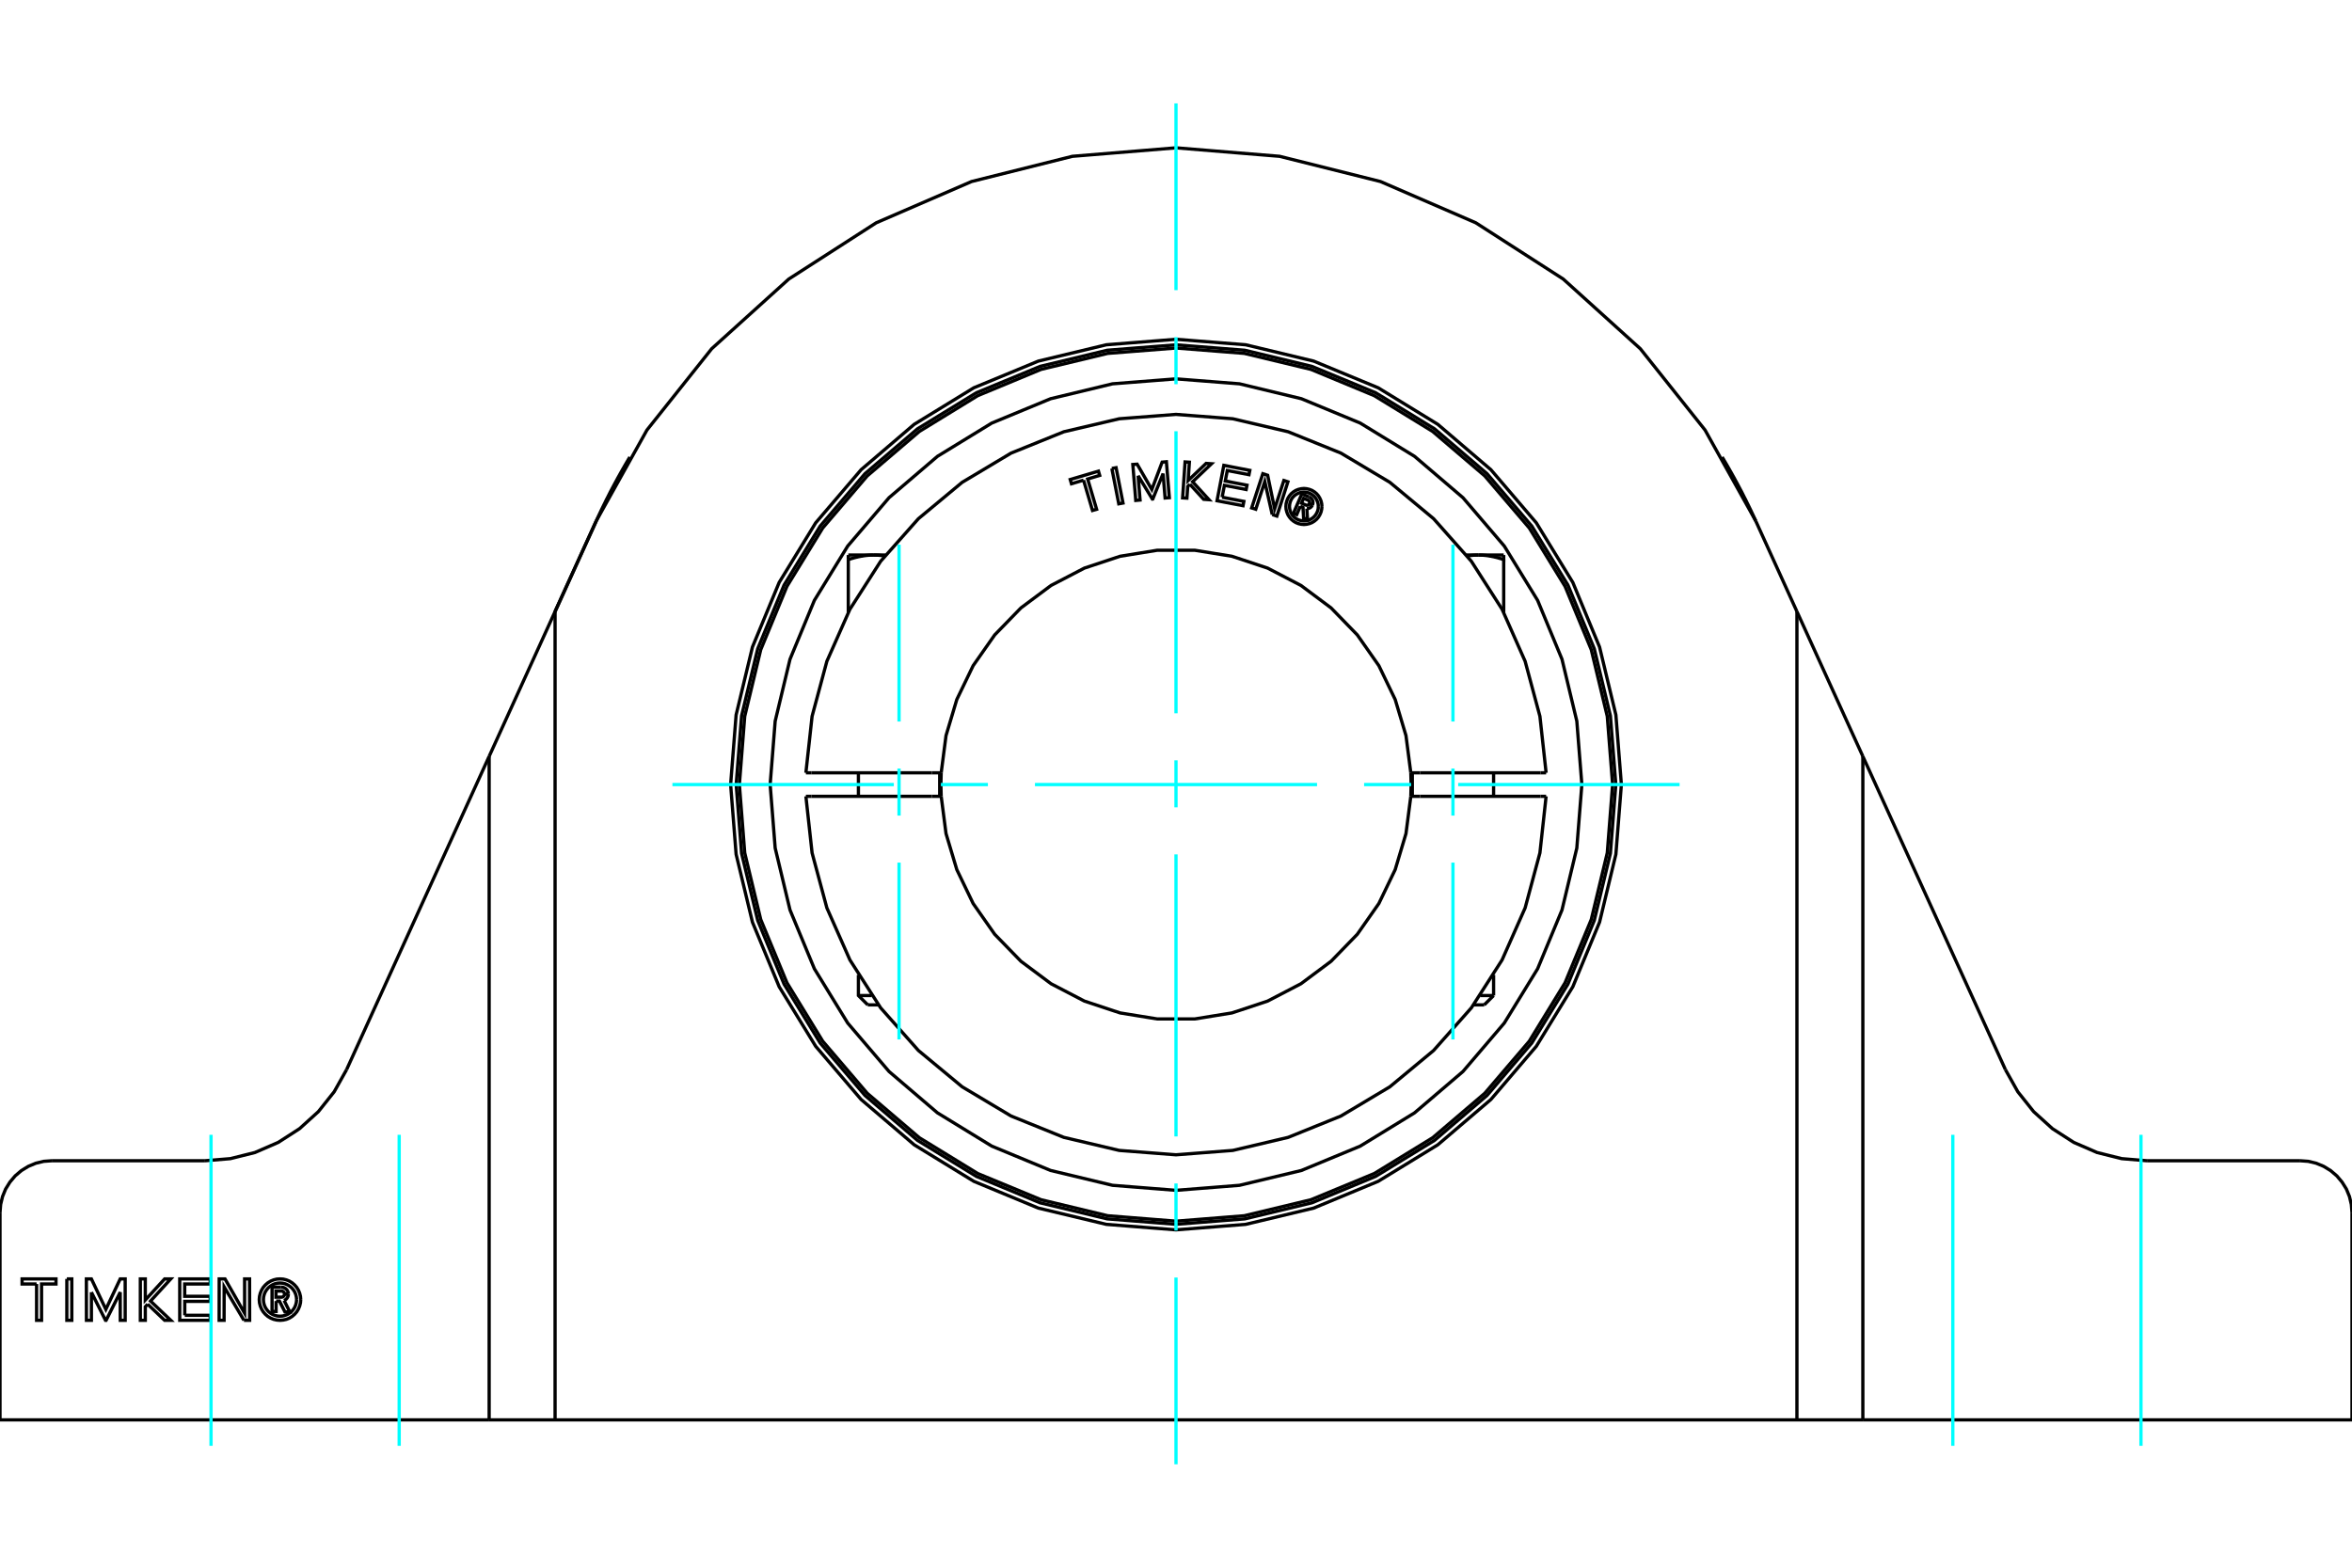 <?xml version="1.0" standalone="no"?>
<!DOCTYPE svg PUBLIC "-//W3C//DTD SVG 1.1//EN"
	"http://www.w3.org/Graphics/SVG/1.1/DTD/svg11.dtd">
<svg xmlns="http://www.w3.org/2000/svg" height="100%" width="100%" viewBox="0 0 36000 24000">
	<rect x="-1800" y="-1200" width="39600" height="26400" style="fill:#FFF"/>
	<g style="fill:none; fill-rule:evenodd" transform="matrix(1 0 0 1 0 0)">
		<g style="fill:none; stroke:#000; stroke-width:50; shape-rendering:geometricPrecision">
			<polyline points="24732,12011 24649,10958 24402,9931 23998,8955 23446,8054 22760,7251 21957,6565 21056,6013 20080,5609 19053,5362 18000,5279 16947,5362 15920,5609 14944,6013 14043,6565 13240,7251 12554,8054 12002,8955 11598,9931 11351,10958 11268,12011 11351,13064 11598,14092 12002,15068 12554,15968 13240,16771 14043,17458 14944,18009 15920,18414 16947,18660 18000,18743 19053,18660 20080,18414 21056,18009 21957,17458 22760,16771 23446,15968 23998,15068 24402,14092 24649,13064 24732,12011"/>
			<polyline points="4226,19918 4226,20077 4164,20077 4164,19706 4302,19706"/>
			<polyline points="4414,19811 4412,19794 4408,19777 4401,19762 4392,19747 4380,19735 4367,19724 4352,19716 4336,19710 4319,19707 4302,19706"/>
			<polyline points="4414,19811 4354,19811 4354,19804 4352,19797 4349,19790 4345,19784 4340,19778 4334,19774 4328,19770 4321,19767 4314,19766 4307,19765 4224,19765 4224,19859 4308,19859 4315,19858 4322,19856 4329,19854 4335,19850 4340,19845 4345,19840 4349,19834 4352,19827 4354,19820 4354,19813 4414,19813"/>
			<polyline points="4349,19910 4364,19901 4378,19891 4390,19878 4400,19863 4408,19847 4412,19830 4414,19813"/>
			<polyline points="4349,19910 4436,20084 4361,20084 4277,19918 4226,19918"/>
			<polyline points="2828,20136 3217,20136 3218,20213 2751,20213 2751,19579 3217,19579 3218,19657 2827,19657 2827,19845 3217,19845 3218,19923 2828,19923 2828,20136"/>
			<polyline points="1399,19783 1399,20213 1323,20213 1322,19579 1399,19579 1620,20045 1840,19579 1916,19579 1916,20213 1841,20213 1840,19783 1624,20213 1615,20213 1399,19783"/>
			<polyline points="560,19657 338,19657 338,19579 857,19579 857,19657 636,19657 636,20213 560,20213 560,19657"/>
			<polyline points="1023,19579 1099,19579 1099,20213 1023,20213 1023,19579"/>
			<polyline points="2260,19966 2224,20005 2224,20213 2148,20213 2148,19579 2224,19579 2224,19902 2520,19579 2614,19579 2304,19918 2614,20213 2520,20213 2260,19966"/>
			<polyline points="3734,20213 3431,19701 3430,20213 3354,20213 3355,19579 3444,19579 3744,20104 3744,19579 3820,19579 3821,20213 3734,20213"/>
			<polyline points="4603,19896 4599,19846 4587,19798 4568,19752 4542,19709 4510,19672 4472,19639 4430,19613 4384,19594 4335,19582 4286,19579 4236,19582 4188,19594 4142,19613 4099,19639 4061,19672 4029,19709 4003,19752 3984,19798 3972,19846 3968,19896 3972,19946 3984,19994 4003,20040 4029,20083 4061,20120 4099,20153 4142,20179 4188,20198 4236,20209 4286,20213 4335,20209 4384,20198 4430,20179 4472,20153 4510,20120 4542,20083 4568,20040 4587,19994 4599,19946 4603,19896"/>
			<polyline points="4540,19896 4536,19856 4527,19818 4512,19781 4491,19747 4465,19716 4435,19691 4401,19670 4364,19654 4325,19645 4286,19642 4246,19645 4207,19654 4170,19670 4136,19691 4106,19716 4080,19747 4059,19781 4044,19818 4035,19856 4032,19896 4035,19936 4044,19974 4059,20011 4080,20045 4106,20076 4136,20101 4170,20122 4207,20137 4246,20147 4286,20150 4325,20147 4364,20137 4401,20122 4435,20101 4465,20076 4491,20045 4512,20011 4527,19974 4536,19936 4540,19896"/>
			<polyline points="26873,7974 26098,6584 25107,5339 23927,4272 22589,3411 21129,2779 19586,2393 18000,2263"/>
			<polyline points="26360,6997 26360,6998 26362,7001 26364,7005 26368,7012 26373,7020 26380,7030 26387,7043 26395,7057 26405,7073 26415,7091 26427,7111 26439,7132 26452,7155 26466,7179 26480,7204 26495,7230 26510,7257 26526,7286 26543,7316 26560,7348 26578,7381 26597,7416 26616,7452 26636,7490 26657,7529 26677,7569 26698,7611 26720,7653 26741,7697 26763,7741 26785,7786 26807,7832 26829,7879 26851,7926 26873,7974"/>
			<line x1="7487" y1="11579" x2="8496" y2="9362"/>
			<line x1="7487" y1="21737" x2="7487" y2="11579"/>
			<line x1="8496" y1="21737" x2="7487" y2="21737"/>
			<polyline points="8496,21737 8496,9362 9127,7974"/>
			<line x1="27504" y1="21737" x2="8496" y2="21737"/>
			<line x1="27504" y1="21737" x2="27504" y2="9362"/>
			<line x1="26873" y1="7974" x2="27504" y2="9362"/>
			<polyline points="18000,2263 16414,2393 14871,2779 13411,3411 12073,4272 10893,5339 9902,6584 9127,7974"/>
			<polyline points="24817,12011 24733,10945 24483,9905 24074,8917 23515,8004 22820,7191 22007,6496 21095,5937 20107,5528 19066,5278 18000,5194 16934,5278 15893,5528 14905,5937 13993,6496 13180,7191 12485,8004 11926,8917 11517,9905 11267,10945 11183,12011 11267,13078 11517,14118 11926,15106 12485,16018 13180,16832 13993,17526 14905,18085 15893,18495 16934,18744 18000,18828 19066,18744 20107,18495 21095,18085 22007,17526 22820,16832 23515,16018 24074,15106 24483,14118 24733,13078 24817,12011"/>
			<line x1="27504" y1="9362" x2="28513" y2="11579"/>
			<line x1="28513" y1="21737" x2="27504" y2="21737"/>
			<line x1="28513" y1="11579" x2="28513" y2="21737"/>
			<line x1="36000" y1="21737" x2="28513" y2="21737"/>
			<line x1="36000" y1="18563" x2="36000" y2="21737"/>
			<polyline points="36000,18563 35990,18439 35961,18318 35914,18203 35848,18097 35768,18002 35673,17921 35567,17856 35452,17808 35331,17779 35207,17770"/>
			<line x1="32862" y1="17770" x2="35207" y2="17770"/>
			<polyline points="30695,16375 30885,16714 31127,17018 31415,17279 31741,17489 32098,17644 32475,17738 32862,17770"/>
			<line x1="28513" y1="11579" x2="30695" y2="16375"/>
			<line x1="5305" y1="16375" x2="7487" y2="11579"/>
			<polyline points="3138,17770 3525,17738 3902,17644 4259,17489 4585,17279 4873,17018 5115,16714 5305,16375"/>
			<line x1="793" y1="17770" x2="3138" y2="17770"/>
			<polyline points="793,17770 669,17779 548,17808 433,17856 327,17921 232,18002 152,18097 86,18203 39,18318 10,18439 0,18563"/>
			<line x1="0" y1="21737" x2="0" y2="18563"/>
			<line x1="7487" y1="21737" x2="0" y2="21737"/>
			<polyline points="9127,7974 9149,7926 9171,7879 9193,7832 9215,7786 9237,7741 9259,7697 9280,7653 9302,7611 9323,7569 9343,7529 9364,7490 9384,7452 9403,7416 9422,7381 9440,7348 9457,7316 9474,7286 9490,7257 9505,7230 9520,7204 9534,7179 9548,7155 9561,7132 9573,7111 9585,7091 9595,7073 9605,7057 9613,7043 9620,7030 9627,7020 9632,7012 9636,7005 9638,7001 9640,6998 9640,6997"/>
			<line x1="8496" y1="9362" x2="9127" y2="7974"/>
			<line x1="13139" y1="15241" x2="13343" y2="15241"/>
			<line x1="13445" y1="15384" x2="13282" y2="15384"/>
			<polyline points="13372,8497 13377,8497 13382,8498 13387,8498 13392,8498 13397,8498 13402,8498 13406,8498 13411,8498 13416,8498 13421,8499 13426,8499 13430,8499 13435,8499 13440,8500 13445,8500 13450,8500 13455,8501 13459,8501 13464,8502 13469,8502 13474,8503 13479,8503 13484,8504 13488,8504 13493,8505 13498,8505 13503,8506 13508,8506 13513,8507 13517,8508 13522,8508 13527,8509 13532,8510 13537,8511 13542,8511"/>
			<polyline points="12984,8567 12997,8563 13009,8559 13021,8555 13033,8551 13045,8548 13056,8545 13068,8541 13079,8538 13091,8535 13102,8532 13114,8530 13125,8527 13136,8524 13147,8522 13158,8520 13169,8518 13180,8515 13191,8514 13202,8512 13213,8510 13223,8508 13234,8507 13245,8505 13255,8504 13266,8503 13277,8502 13287,8501 13298,8500 13309,8499 13319,8499 13330,8498 13341,8498 13351,8498 13362,8498 13372,8497"/>
			<line x1="12984" y1="9373" x2="12984" y2="8567"/>
			<line x1="12984" y1="8497" x2="12984" y2="8567"/>
			<polyline points="12984,8497 13372,8497 13553,8497"/>
			<line x1="22657" y1="15241" x2="22861" y2="15241"/>
			<line x1="22718" y1="15384" x2="22555" y2="15384"/>
			<polyline points="22458,8511 22463,8511 22468,8510 22473,8509 22478,8508 22483,8508 22487,8507 22492,8506 22497,8506 22502,8505 22507,8505 22512,8504 22516,8504 22521,8503 22526,8503 22531,8502 22536,8502 22541,8501 22545,8501 22550,8500 22555,8500 22560,8500 22565,8499 22570,8499 22574,8499 22579,8499 22584,8498 22589,8498 22594,8498 22598,8498 22603,8498 22608,8498 22613,8498 22618,8498 22623,8497 22628,8497"/>
			<line x1="22447" y1="8497" x2="22628" y2="8497"/>
			<line x1="23016" y1="9373" x2="23016" y2="8567"/>
			<polyline points="22628,8497 22638,8498 22649,8498 22659,8498 22670,8498 22681,8499 22691,8499 22702,8500 22713,8501 22723,8502 22734,8503 22745,8504 22755,8505 22766,8507 22777,8508 22787,8510 22798,8512 22809,8514 22820,8515 22831,8518 22842,8520 22853,8522 22864,8524 22875,8527 22886,8530 22898,8532 22909,8535 22921,8538 22932,8541 22944,8545 22955,8548 22967,8551 22979,8555 22991,8559 23003,8563 23016,8567 23016,8497"/>
			<line x1="22628" y1="8497" x2="23016" y2="8497"/>
			<polyline points="19903,7751 19848,7878 19798,7857 19926,7561 20036,7608"/>
			<polyline points="20089,7731 20094,7716 20096,7702 20096,7687 20094,7672 20089,7658 20082,7645 20073,7633 20062,7623 20049,7615 20036,7608"/>
			<polyline points="20089,7731 20042,7710 20044,7704 20045,7698 20045,7691 20044,7685 20042,7679 20039,7673 20035,7668 20030,7664 20025,7660 20020,7657 19953,7629 19921,7703 19988,7732 19994,7734 20000,7735 20007,7735 20013,7734 20019,7732 20025,7730 20030,7726 20034,7722 20038,7717 20041,7711 20089,7732"/>
			<polyline points="20003,7787 20019,7786 20033,7782 20048,7776 20060,7768 20072,7757 20081,7745 20089,7732"/>
			<polyline points="20003,7787 20013,7956 19953,7930 19944,7769 19903,7751"/>
			<polyline points="18706,7612 19039,7676 19026,7742 18628,7666 18732,7124 19130,7201 19117,7267 18785,7203 18754,7364 19087,7428 19074,7494 18741,7430 18706,7612"/>
			<polyline points="17420,7282 17450,7655 17384,7661 17339,7111 17405,7106 17630,7494 17788,7075 17853,7069 17898,7619 17833,7624 17802,7251 17645,7639 17638,7640 17420,7282"/>
			<polyline points="16585,7351 16400,7406 16381,7341 16813,7213 16832,7278 16648,7333 16785,7797 16722,7815 16585,7351"/>
			<polyline points="17018,7172 17083,7160 17189,7701 17124,7713 17018,7172"/>
			<polyline points="18213,7414 18180,7446 18167,7626 18101,7622 18139,7072 18205,7076 18186,7356 18461,7094 18543,7100 18254,7375 18505,7650 18423,7644 18213,7414"/>
			<polyline points="19473,7878 19359,7373 19221,7796 19158,7776 19329,7252 19403,7276 19510,7790 19651,7356 19713,7376 19544,7901 19473,7878"/>
			<polyline points="20234,7754 20230,7711 20220,7669 20203,7629 20181,7592 20153,7559 20120,7531 20083,7508 20043,7492 20001,7482 19958,7478 19915,7482 19873,7492 19833,7508 19796,7531 19763,7559 19735,7592 19712,7629 19696,7669 19685,7711 19682,7754 19685,7797 19696,7839 19712,7879 19735,7916 19763,7949 19796,7977 19833,8000 19873,8016 19915,8026 19958,8030 20001,8026 20043,8016 20083,8000 20120,7977 20153,7949 20181,7916 20203,7879 20220,7839 20230,7797 20234,7754"/>
			<polyline points="20178,7754 20176,7720 20168,7686 20154,7654 20136,7624 20114,7598 20087,7576 20058,7558 20026,7544 19992,7536 19958,7533 19923,7536 19890,7544 19858,7558 19828,7576 19802,7598 19779,7624 19761,7654 19748,7686 19740,7720 19737,7754 19740,7789 19748,7822 19761,7854 19779,7884 19802,7910 19828,7933 19858,7951 19890,7964 19923,7972 19958,7975 19992,7972 20026,7964 20058,7951 20087,7933 20114,7910 20136,7884 20154,7854 20168,7822 20176,7789 20178,7754"/>
			<line x1="14262" y1="11831" x2="14406" y2="11831"/>
			<line x1="12422" y1="11831" x2="14262" y2="11831"/>
			<line x1="12335" y1="11831" x2="12422" y2="11831"/>
			<line x1="12422" y1="12191" x2="12335" y2="12191"/>
			<line x1="14262" y1="12191" x2="12422" y2="12191"/>
			<line x1="14406" y1="12191" x2="14262" y2="12191"/>
			<line x1="21738" y1="12191" x2="21594" y2="12191"/>
			<line x1="23578" y1="12191" x2="21738" y2="12191"/>
			<line x1="23665" y1="12191" x2="23578" y2="12191"/>
			<polyline points="14406,11831 14401,12011 14406,12191"/>
			<polyline points="21594,12191 21599,12011 21594,11831"/>
			<line x1="23578" y1="11831" x2="23665" y2="11831"/>
			<line x1="21738" y1="11831" x2="23578" y2="11831"/>
			<line x1="21594" y1="11831" x2="21738" y2="11831"/>
			<polyline points="12335,12191 12430,13058 12656,13899 13009,14696 13479,15429 14057,16082 14727,16638 15475,17085 16283,17412 17131,17612 18000,17679 18869,17612 19717,17412 20525,17085 21273,16638 21943,16082 22521,15429 22991,14696 23344,13899 23570,13058 23665,12191"/>
			<polyline points="14406,12191 14480,12762 14645,13313 14895,13832 15225,14303 15626,14716 16087,15060 16598,15326 17144,15507 17712,15599 18288,15599 18856,15507 19402,15326 19913,15060 20374,14716 20775,14303 21105,13832 21355,13313 21520,12762 21594,12191"/>
			<polyline points="21594,11831 21520,11261 21355,10709 21105,10191 20775,9720 20374,9307 19913,8963 19402,8697 18856,8516 18288,8424 17712,8424 17144,8516 16598,8697 16087,8963 15626,9307 15225,9720 14895,10191 14645,10709 14480,11261 14406,11831"/>
			<polyline points="23665,11831 23570,10965 23344,10124 22991,9327 22521,8593 21943,7941 21273,7384 20525,6937 19717,6610 18869,6411 18000,6344 17131,6411 16283,6610 15475,6937 14727,7384 14057,7941 13479,8593 13009,9327 12656,10124 12430,10965 12335,11831"/>
			<polyline points="24683,12011 24601,10966 24356,9946 23955,8977 23407,8083 22726,7286 21928,6605 21034,6057 20065,5655 19045,5410 18000,5328 16955,5410 15935,5655 14966,6057 14072,6605 13274,7286 12593,8083 12045,8977 11644,9946 11399,10966 11317,12011 11399,13057 11644,14077 12045,15045 12593,15940 13274,16737 14072,17418 14966,17966 15935,18367 16955,18612 18000,18695 19045,18612 20065,18367 21034,17966 21928,17418 22726,16737 23407,15940 23955,15045 24356,14077 24601,13057 24683,12011"/>
			<polyline points="24212,12011 24135,11040 23908,10092 23535,9191 23025,8360 22392,7619 21651,6986 20820,6477 19919,6104 18972,5876 18000,5800 17028,5876 16081,6104 15180,6477 14349,6986 13608,7619 12975,8360 12465,9191 12092,10092 11865,11040 11788,12011 11865,12983 12092,13931 12465,14831 12975,15662 13608,16404 14349,17037 15180,17546 16081,17919 17028,18146 18000,18223 18972,18146 19919,17919 20820,17546 21651,17037 22392,16404 23025,15662 23535,14831 23908,13931 24135,12983 24212,12011"/>
			<line x1="14383" y1="12191" x2="14383" y2="11831"/>
			<line x1="13139" y1="11831" x2="13139" y2="12191"/>
			<polyline points="13139,14925 13139,15241 13282,15384"/>
			<line x1="22861" y1="12191" x2="22861" y2="11831"/>
			<line x1="21617" y1="11831" x2="21617" y2="12191"/>
			<line x1="22861" y1="15241" x2="22861" y2="14925"/>
			<line x1="22718" y1="15384" x2="22861" y2="15241"/>
		</g>
		<g style="fill:none; stroke:#0FF; stroke-width:50; shape-rendering:geometricPrecision">
			<line x1="3230" y1="22134" x2="3230" y2="17373"/>
			<line x1="32770" y1="22134" x2="32770" y2="17373"/>
			<line x1="18000" y1="22417" x2="18000" y2="19558"/>
			<line x1="18000" y1="18838" x2="18000" y2="18118"/>
			<line x1="18000" y1="17398" x2="18000" y2="13080"/>
			<line x1="18000" y1="12360" x2="18000" y2="11640"/>
			<line x1="18000" y1="10920" x2="18000" y2="6602"/>
			<line x1="18000" y1="5882" x2="18000" y2="5162"/>
			<line x1="18000" y1="4442" x2="18000" y2="1583"/>
			<line x1="6110" y1="22134" x2="6110" y2="17373"/>
			<line x1="29890" y1="22134" x2="29890" y2="17373"/>
			<line x1="10292" y1="12011" x2="13681" y2="12011"/>
			<line x1="14401" y1="12011" x2="15121" y2="12011"/>
			<line x1="15841" y1="12011" x2="20159" y2="12011"/>
			<line x1="20879" y1="12011" x2="21599" y2="12011"/>
			<line x1="22319" y1="12011" x2="25708" y2="12011"/>
			<line x1="13761" y1="15913" x2="13761" y2="13206"/>
			<line x1="13761" y1="12486" x2="13761" y2="11766"/>
			<line x1="13761" y1="11046" x2="13761" y2="8339"/>
			<line x1="22239" y1="15913" x2="22239" y2="13206"/>
			<line x1="22239" y1="12486" x2="22239" y2="11766"/>
			<line x1="22239" y1="11046" x2="22239" y2="8339"/>
		</g>
	</g>
</svg>
